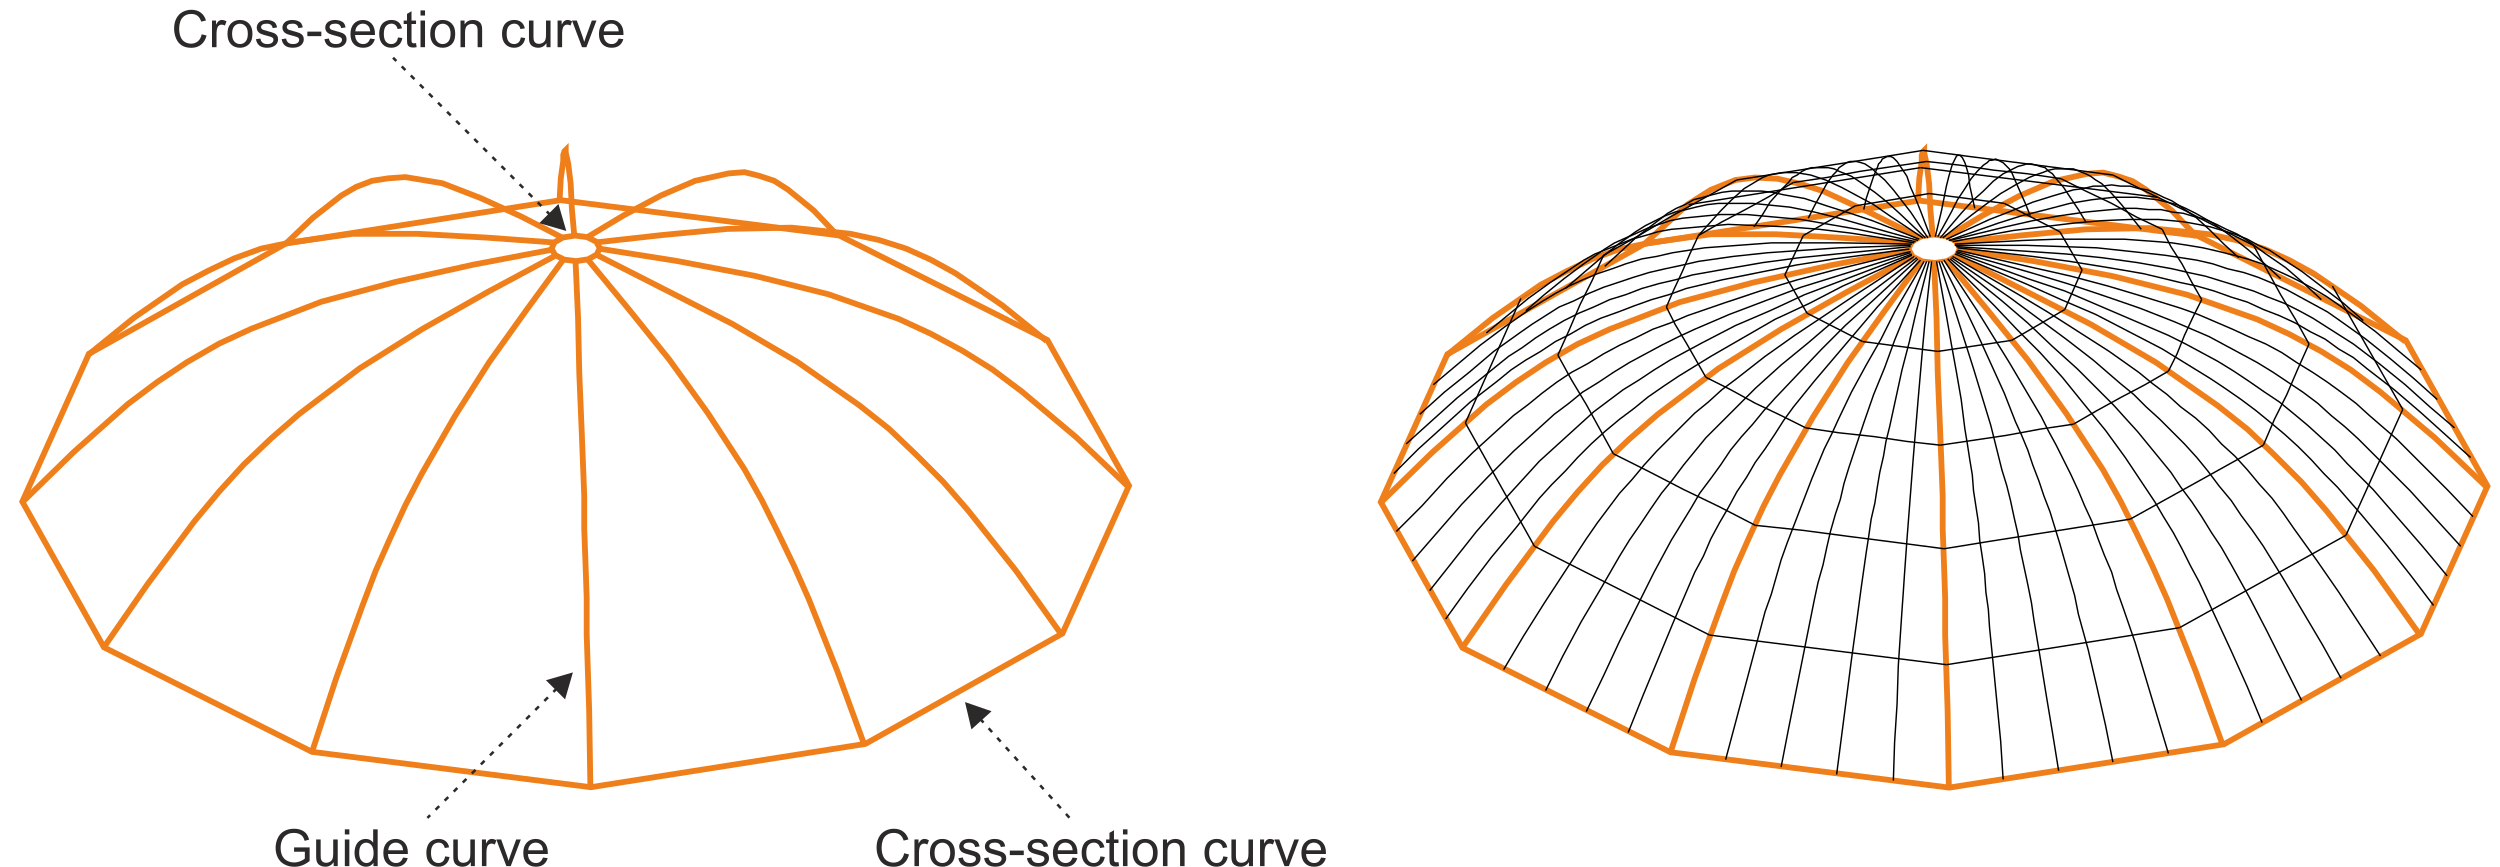 <?xml version="1.0" encoding="UTF-8"?>
<!DOCTYPE svg PUBLIC "-//W3C//DTD SVG 1.1//EN" "http://www.w3.org/Graphics/SVG/1.1/DTD/svg11.dtd">
<!-- Creator: CorelDRAW 2019 (64-Bit) -->
<svg xmlns="http://www.w3.org/2000/svg" xml:space="preserve" width="6.68in" height="2.316in" version="1.1" style="shape-rendering:geometricPrecision; text-rendering:geometricPrecision; image-rendering:optimizeQuality; fill-rule:evenodd; clip-rule:evenodd"
viewBox="-30 -30 7612.24 2658.95"
 xmlns:xlink="http://www.w3.org/1999/xlink">
 <defs>
  <style type="text/css">
   <![CDATA[
    .str2 {stroke:black;stroke-width:0.34;stroke-miterlimit:10}
    .str0 {stroke:#EF7F1A;stroke-width:17.88;stroke-miterlimit:10}
    .str1 {stroke:#EF7F1A;stroke-width:8.94;stroke-miterlimit:10}
    .str3 {stroke:black;stroke-width:4.47;stroke-miterlimit:10}
    .fil0 {fill:none;fill-rule:nonzero}
    .fil1 {fill:#2B2A29;fill-rule:nonzero}
    .fil2 {fill:#2B2A29;fill-rule:nonzero}
   ]]>
  </style>
 </defs>
 <g id="Layer_x0020_1">
  <polygon class="fil0 str0" points="6763.57,2253.23 7368.02,1914.71 7572.24,1461.19 7321.79,1014.23 6683.47,693.63 5828.62,585.27 4986.01,718.12 4381.63,1056.72 4177.35,1510.16 4427.81,1957.12 5066.11,2277.72 5921.03,2386.16 "/>
  <polygon class="fil0 str1" points="5836.09,699.69 5809.75,714.44 5800.86,734.2 5811.77,753.67 5839.57,767.64 5876.83,772.36 5913.53,766.58 5939.86,751.83 5948.76,732.07 5937.85,712.59 5910.04,698.63 5872.79,693.9 "/>
  <polyline class="fil0 str0" points="5912.42,768.04 6037.28,919.39 6162.14,1074.51 6279.43,1237.21 6392.94,1411.25 6445.91,1505.84 6495.1,1604.21 6544.29,1706.37 6589.69,1808.53 6676.71,2027.98 6759.95,2254.99 "/>
  <polyline class="fil0 str0" points="5938.91,752.91 6147.01,858.85 6355.1,964.79 6555.64,1082.08 6744.82,1214.51 6835.62,1286.4 6918.86,1365.85 7002.1,1449.09 7077.77,1536.11 7225.33,1721.51 7365.32,1918.26 "/>
  <polyline class="fil0 str0" points="5946.48,733.99 6184.84,771.83 6423.21,817.23 6650.22,873.98 6865.89,949.65 6964.26,995.06 7062.64,1048.03 7153.44,1104.78 7244.25,1172.89 7410.73,1312.88 7569.64,1464.23 "/>
  <polyline class="fil0 str0" points="5935.13,715.07 6139.44,692.37 6339.97,673.45 6536.72,669.67 6718.33,688.59 6805.35,707.51 6888.59,733.99 6964.26,768.04 7039.94,809.66 7183.71,908.03 7319.92,1017.76 "/>
  <polyline class="fil0 str0" points="5908.64,699.94 6022.15,631.83 6135.66,571.3 6241.6,525.89 6343.75,503.19 6392.94,499.41 6438.34,510.76 6483.75,525.89 6525.37,552.38 6604.82,616.7 6680.5,696.16 "/>
  <polyline class="fil0 str0" points="5870.81,696.16 5863.24,612.91 5859.46,533.46 5851.89,472.92 5844.32,438.87 5844.32,431.3 5840.54,435.09 5836.75,446.44 5836.75,465.35 5829.19,518.32 5825.4,586.43 "/>
  <polyline class="fil0 str2" points="5832.97,699.94 5708.11,635.62 5583.25,578.86 5465.96,533.46 5352.46,514.54 5299.48,518.32 5250.3,525.89 5201.11,544.81 5155.71,571.3 5068.69,639.4 4985.45,718.86 "/>
  <polyline class="fil0 str0" points="5806.49,715.07 5598.39,699.94 5390.29,688.59 5189.76,688.59 5000.58,715.07 4909.78,733.99 4826.54,764.26 4747.08,802.09 4667.62,843.72 4520.06,945.87 4380.07,1059.38 "/>
  <polyline class="fil0 str0" points="5798.92,737.77 5560.55,783.18 5322.18,836.15 5095.17,896.68 4879.5,979.92 4781.13,1025.33 4682.76,1082.08 4591.95,1142.62 4501.15,1210.72 4334.67,1358.28 4175.76,1513.41 "/>
  <polyline class="fil0 str0" points="5810.27,756.69 5605.95,866.42 5405.42,979.92 5212.46,1101 5027.06,1240.99 4940.04,1316.66 4856.8,1396.11 4781.13,1479.35 4705.46,1570.16 4561.68,1763.12 4425.47,1959.87 "/>
  <polyline class="fil0 str0" points="5836.75,768.04 5723.25,923.17 5609.74,1082.08 5503.8,1248.56 5401.64,1426.39 5352.46,1520.98 5307.05,1619.35 5261.65,1721.51 5220.03,1831.23 5140.57,2050.68 5064.9,2281.48 "/>
  <polyline class="fil0 str0" points="5874.59,775.61 5882.16,945.87 5885.94,1116.13 5893.51,1297.75 5901.07,1490.7 5901.07,1592.86 5904.86,1695.02 5908.64,1804.75 5908.64,1918.26 5916.21,2149.05 5919.99,2387.42 "/>
  <polyline class="fil0 str0" points="4985.45,718.86 5117.87,597.78 5189.76,552.38 5265.43,522.11 5325.97,514.54 5394.07,518.32 5462.18,533.46 5534.07,556.16 5681.63,624.27 5832.97,699.94 "/>
  <line class="fil0 str3" x1="7138.31" y1="1611.78" x2="7312.35" y2= "1225.86" />
  <polyline class="fil0 str3" points="6884.81,1335.58 6918.86,1256.12 6956.69,1180.45 6990.75,1101 7024.8,1025.33 "/>
  <polyline class="fil0 str3" points="6593.47,1108.56 6619.96,1055.59 6642.66,998.84 6669.14,942.09 6695.63,889.12 "/>
  <line class="fil0 str3" x1="6275.65" y1="919.39" x2="6328.62" y2= "798.31" />
  <polyline class="fil0 str3" points="7406.94,1827.45 7335.06,1732.86 7263.17,1642.05 7187.5,1551.25 7111.82,1464.23 7070.2,1422.6 7032.37,1380.98 6990.75,1339.36 6949.13,1301.53 6903.73,1263.69 6862.11,1229.64 6816.7,1195.59 6767.52,1161.54 6722.11,1131.27 6672.93,1101 6623.74,1070.73 6574.55,1040.46 6472.4,987.49 6370.24,934.52 6264.3,889.12 6154.58,839.93 5938.91,749.12 "/>
  <polyline class="fil0 str3" points="7448.56,1736.64 7372.89,1645.83 7297.22,1558.81 7221.55,1471.79 7142.09,1392.33 7104.25,1350.71 7062.64,1312.88 7021.02,1275.04 6975.62,1237.21 6933.99,1203.15 6888.59,1172.89 6839.41,1138.84 6794,1108.56 6744.82,1078.3 6695.63,1051.81 6646.44,1025.33 6593.47,998.84 6487.53,953.44 6381.59,908.03 6275.65,862.63 6162.14,824.79 5942.7,745.34 "/>
  <polyline class="fil0 str3" points="7490.18,1645.83 7410.73,1558.81 7335.06,1475.57 7255.6,1396.11 7176.14,1316.66 7134.53,1278.83 7092.9,1244.77 7051.29,1206.94 7005.88,1172.89 6960.48,1142.62 6915.08,1112.35 6865.89,1082.08 6816.7,1055.59 6767.52,1029.11 6718.33,1002.63 6665.36,979.92 6612.39,957.22 6506.45,915.6 6396.73,877.77 6283.22,839.93 6169.71,805.88 5942.7,741.56 "/>
  <polyline class="fil0 str3" points="7528.02,1555.03 7452.35,1475.57 7372.89,1396.11 7293.44,1316.66 7210.2,1244.77 7168.58,1206.94 7123.18,1172.89 7081.55,1142.62 7036.15,1112.35 6986.97,1082.08 6941.56,1051.81 6892.38,1025.33 6839.41,1002.63 6790.22,979.92 6737.25,957.22 6684.28,934.52 6631.31,915.6 6521.58,881.55 6408.08,847.5 6294.57,817.23 6177.28,790.74 5946.48,737.77 "/>
  <line class="fil0 str3" x1="7312.35" y1="1225.86" x2="7096.69" y2= "847.5" />
  <polyline class="fil0 str3" points="7024.8,1025.33 6983.18,949.65 6937.78,873.98 6896.16,798.31 6854.54,722.64 "/>
  <polyline class="fil0 str3" points="6695.63,889.12 6665.36,836.15 6635.09,779.39 6601.04,726.42 6574.55,673.45 "/>
  <line class="fil0 str3" x1="6328.62" y1="798.31" x2="6260.52" y2= "681.02" />
  <polyline class="fil0 str3" points="7520.45,1373.42 7441,1301.53 7365.32,1233.42 7285.87,1165.32 7202.63,1101 7161.01,1066.95 7115.61,1040.46 7073.99,1010.19 7028.58,987.49 6983.18,961 6933.99,938.3 6884.81,919.39 6835.62,896.68 6786.43,881.55 6733.46,862.63 6680.5,847.5 6627.52,836.15 6517.8,809.66 6408.08,790.74 6290.78,771.83 6177.28,756.69 5946.48,730.21 "/>
  <polyline class="fil0 str3" points="7471.26,1282.61 7395.59,1218.29 7319.92,1150.19 7240.46,1085.86 7161.01,1025.33 7119.39,998.84 7077.77,972.35 7036.15,945.87 6994.53,923.17 6949.13,900.47 6899.94,881.55 6854.54,862.63 6805.35,847.5 6756.17,832.36 6706.98,817.23 6654.01,805.88 6604.82,794.53 6498.88,775.61 6389.16,760.47 6279.43,749.12 6169.71,741.56 5942.7,726.42 "/>
  <polyline class="fil0 str3" points="7418.3,1195.59 7346.41,1131.27 7274.52,1070.73 7198.85,1010.19 7119.39,953.44 7081.55,926.95 7039.94,904.25 6998.32,881.55 6956.69,858.85 6915.08,839.93 6869.67,821.01 6824.27,805.88 6775.08,794.53 6729.68,779.39 6680.5,768.04 6631.31,760.47 6582.12,752.91 6479.96,741.56 6374.02,730.21 6268.08,726.42 6158.36,722.64 5938.91,722.64 "/>
  <polyline class="fil0 str3" points="7369.11,1104.78 7301,1048.03 7229.11,987.49 7157.23,934.52 7081.55,881.55 7043.72,858.85 7002.1,836.15 6964.26,817.23 6922.64,798.31 6881.02,779.39 6835.62,764.26 6794,752.91 6748.6,741.56 6699.41,730.21 6654.01,722.64 6604.82,715.07 6559.42,711.29 6457.26,703.72 6252.95,703.72 6150.79,707.51 5938.91,718.86 "/>
  <line class="fil0 str2" x1="7096.69" y1="847.5" x2="6559.42" y2= "575.08" />
  <polyline class="fil0 str3" points="6854.54,722.64 6748.6,669.67 6638.87,612.91 6529.15,559.95 6423.21,506.97 "/>
  <polyline class="fil0 str3" points="6574.55,673.45 6495.1,635.62 6419.43,594 6339.97,556.16 6264.3,518.32 "/>
  <line class="fil0 str3" x1="6260.52" y1="681.02" x2="6090.26" y2= "594" />
  <polyline class="fil0 str3" points="7191.28,953.44 7130.74,900.47 7066.42,851.28 7002.1,802.09 6937.78,760.47 6903.73,737.77 6869.67,722.64 6835.62,703.72 6797.78,688.59 6759.95,677.23 6722.11,665.88 6684.28,658.32 6642.66,650.75 6604.82,646.97 6563.2,643.18 6476.18,643.18 6389.16,646.97 6302.14,654.53 6207.54,665.88 6116.74,677.23 5931.34,711.29 "/>
  <polyline class="fil0 str3" points="7062.64,889.12 7009.67,839.93 6952.91,790.74 6892.38,749.12 6835.62,707.51 6805.35,688.59 6771.3,673.45 6741.03,658.32 6706.98,643.18 6676.71,635.62 6638.87,624.27 6604.82,620.48 6570.77,612.91 6532.94,612.91 6495.1,609.13 6457.26,609.13 6419.43,612.91 6339.97,620.48 6260.52,631.83 6177.28,646.97 6094.04,665.88 5923.77,707.51 "/>
  <polyline class="fil0 str3" points="6937.78,824.79 6888.59,779.39 6835.62,733.99 6782.65,692.37 6729.68,654.53 6703.2,639.4 6676.71,624.27 6646.44,609.13 6619.96,597.78 6589.69,590.21 6559.42,582.65 6525.37,578.86 6495.1,575.08 6426.99,575.08 6392.94,578.86 6358.89,582.65 6290.78,594 6218.89,612.91 6143.22,631.83 6071.33,654.53 5919.99,707.51 "/>
  <polyline class="fil0 str3" points="6809.13,760.47 6763.73,718.86 6722.11,677.23 6676.71,635.62 6627.52,601.56 6604.82,586.43 6578.34,575.08 6555.64,563.73 6529.15,552.38 6502.66,548.6 6476.18,541.03 6445.91,541.03 6419.43,537.24 6389.16,541.03 6362.67,541.03 6332.4,548.6 6302.14,552.38 6237.82,571.3 6177.28,590.21 6112.96,616.7 6044.85,643.18 5912.42,703.72 "/>
  <line class="fil0 str3" x1="6559.42" y1="575.08" x2="5832.97" y2= "484.27" />
  <polyline class="fil0 str3" points="6423.21,506.97 6279.43,488.06 6131.87,469.14 5984.31,450.22 5840.54,431.3 "/>
  <polyline class="fil0 str3" points="6264.3,518.32 6162.14,503.19 6056.2,491.84 5954.05,476.71 5851.89,465.35 "/>
  <line class="fil0 str3" x1="6090.26" y1="594" x2="5859.46" y2= "563.73" />
  <polyline class="fil0 str3" points="6510.23,673.45 6479.96,635.62 6449.7,597.78 6419.43,563.73 6389.16,533.46 6370.24,522.11 6355.1,510.76 6339.97,503.19 6321.05,495.62 6302.14,488.06 6245.38,488.06 6226.46,491.84 6207.54,499.41 6184.84,506.97 6165.93,514.54 6124.31,537.24 6078.9,563.73 6037.28,594 5991.88,628.05 5901.07,699.94 "/>
  <polyline class="fil0 str3" points="6339.97,650.75 6317.27,612.91 6294.57,578.86 6271.87,544.81 6249.17,518.32 6237.82,503.19 6226.46,495.62 6215.11,484.27 6199.98,480.49 6188.63,476.71 6173.49,472.92 6158.36,472.92 6147.01,476.71 6131.87,480.49 6116.74,488.06 6101.61,495.62 6086.47,503.19 6056.2,525.89 6025.93,556.16 5991.88,586.43 5957.83,624.27 5893.51,699.94 "/>
  <polyline class="fil0 str3" points="6169.71,631.83 6154.58,594 6139.44,559.95 6124.31,525.89 6112.96,499.41 6105.39,488.06 6094.04,476.71 6086.47,469.14 6078.9,465.35 6071.33,461.57 6063.77,457.79 6052.42,461.57 6044.85,461.57 6037.28,469.14 6025.93,476.71 6018.37,484.27 6007.02,495.62 5988.1,518.32 5969.18,548.6 5946.48,582.65 5927.56,620.48 5885.94,696.16 "/>
  <polyline class="fil0 str3" points="5999.45,609.13 5991.88,575.08 5984.31,541.03 5980.53,506.97 5972.96,480.49 5969.18,469.14 5965.4,461.57 5961.61,454 5957.83,450.22 5954.05,446.44 5946.48,446.44 5942.7,450.22 5938.91,457.79 5935.13,465.35 5931.34,472.92 5927.56,484.27 5919.99,510.76 5912.42,541.03 5904.86,578.86 5897.29,616.7 5878.37,696.16 "/>
  <line class="fil0 str3" x1="5832.97" y1="484.27" x2="5121.66" y2= "597.78" />
  <polyline class="fil0 str3" points="5840.54,431.3 5700.54,454 5556.77,476.71 5412.99,499.41 5269.22,522.11 "/>
  <polyline class="fil0 str3" points="5851.89,465.35 5749.73,480.49 5647.58,495.62 5545.42,514.54 5443.26,529.67 "/>
  <line class="fil0 str3" x1="5859.46" y1="563.73" x2="5632.44" y2= "601.56" />
  <polyline class="fil0 str3" points="5658.93,612.91 5666.49,578.86 5677.84,544.81 5689.19,510.76 5700.54,484.27 5704.33,472.92 5711.9,465.35 5715.68,457.79 5723.25,454 5730.81,450.22 5742.16,450.22 5749.73,454 5753.51,457.79 5761.08,465.35 5768.65,476.71 5776.21,488.06 5791.35,510.76 5802.7,544.81 5817.84,578.86 5832.97,616.7 5863.24,696.16 "/>
  <polyline class="fil0 str3" points="5488.66,639.4 5507.58,601.56 5526.5,567.51 5545.42,533.46 5564.34,506.97 5575.69,495.62 5583.25,484.27 5594.6,476.71 5605.95,469.14 5617.3,465.35 5636.22,465.35 5651.36,469.14 5662.71,472.92 5674.06,480.49 5685.41,488.06 5696.76,499.41 5723.25,522.11 5749.73,552.38 5776.21,586.43 5802.7,620.48 5855.67,699.94 "/>
  <polyline class="fil0 str3" points="5322.18,665.88 5348.67,628.05 5371.37,590.21 5401.64,556.16 5428.13,529.67 5439.48,514.54 5454.61,506.97 5469.74,495.62 5484.88,488.06 5500.02,484.27 5549.2,484.27 5568.12,488.06 5583.25,495.62 5602.17,503.19 5621.09,510.76 5655.14,533.46 5692.98,559.95 5730.81,590.21 5772.43,628.05 5848.1,699.94 "/>
  <polyline class="fil0 str3" points="5151.92,692.37 5185.97,654.53 5220.03,616.7 5254.08,582.65 5291.92,548.6 5310.83,537.24 5329.75,525.89 5348.67,514.54 5367.59,506.97 5386.51,503.19 5409.21,499.41 5450.83,499.41 5473.53,503.19 5496.23,506.97 5518.93,514.54 5541.63,522.11 5590.82,544.81 5640.01,571.3 5689.19,597.78 5738.38,631.83 5840.54,699.94 "/>
  <line class="fil0 str2" x1="5121.66" y1="597.78" x2="4607.09" y2= "885.33" />
  <polyline class="fil0 str3" points="5269.22,522.11 5167.06,578.86 5064.9,635.62 4962.74,696.16 4860.59,752.91 "/>
  <polyline class="fil0 str3" points="5443.26,529.67 5371.37,571.3 5295.7,612.91 5223.81,650.75 5151.92,692.37 "/>
  <line class="fil0 str3" x1="5632.44" y1="601.56" x2="5473.53" y2= "692.37" />
  <polyline class="fil0 str3" points="4864.37,786.96 4909.78,745.34 4958.96,699.94 5008.15,662.1 5057.34,624.27 5083.82,609.13 5110.3,597.78 5136.79,582.65 5167.06,575.08 5193.54,567.51 5223.81,559.95 5254.08,556.16 5344.89,556.16 5378.94,559.95 5412.99,567.51 5477.31,578.86 5545.42,601.56 5617.3,624.27 5685.41,646.97 5829.19,703.72 "/>
  <polyline class="fil0 str3" points="4743.29,855.07 4796.27,809.66 4849.24,764.26 4905.99,718.86 4958.96,681.02 4989.23,662.1 5019.5,646.97 5049.77,631.83 5080.04,620.48 5114.09,612.91 5144.36,605.35 5178.41,597.78 5212.46,594 5318.4,594 5356.24,597.78 5431.91,605.35 5507.58,620.48 5583.25,639.4 5662.71,662.1 5825.4,707.51 "/>
  <polyline class="fil0 str3" points="4622.22,923.17 4678.98,873.98 4739.51,824.79 4800.05,779.39 4864.37,733.99 4894.64,715.07 4928.69,699.94 4962.74,684.8 4996.8,669.67 5030.85,658.32 5064.9,646.97 5102.74,639.4 5140.57,635.62 5178.41,631.83 5220.03,628.05 5299.48,628.05 5382.72,635.62 5465.96,643.18 5552.98,658.32 5640.01,673.45 5817.84,711.29 "/>
  <polyline class="fil0 str3" points="4501.15,991.28 4565.47,938.3 4629.79,885.33 4697.89,836.15 4766,790.74 4800.05,768.04 4834.1,749.12 4871.94,733.99 4909.78,718.86 4947.61,703.72 4989.23,692.37 5027.06,681.02 5068.69,673.45 5114.09,669.67 5155.71,665.88 5201.11,662.1 5242.73,658.32 5333.53,662.1 5428.13,665.88 5522.72,673.45 5617.3,684.8 5814.05,715.07 "/>
  <line class="fil0 str3" x1="4607.09" y1="885.33" x2="4436.82" y2= "1267.47" />
  <polyline class="fil0 str3" points="4860.59,752.91 4826.54,828.58 4788.7,904.25 4754.65,983.71 4720.59,1059.38 "/>
  <polyline class="fil0 str3" points="5151.92,692.37 5125.44,749.12 5102.74,802.09 5076.25,858.85 5053.55,911.82 "/>
  <line class="fil0 str3" x1="5473.53" y1="692.37" x2="5416.78" y2= "813.44" />
  <polyline class="fil0 str3" points="4338.45,1150.19 4410.34,1089.65 4482.23,1029.11 4557.9,972.35 4633.57,919.39 4675.19,892.9 4713.03,870.2 4754.65,847.5 4796.27,828.58 4841.67,809.66 4887.07,794.53 4928.69,779.39 4977.88,764.26 5023.28,756.69 5072.47,745.34 5121.66,737.77 5170.84,730.21 5273,722.64 5375.16,715.07 5590.82,715.07 5806.49,718.86 "/>
  <polyline class="fil0 str3" points="4296.83,1240.99 4372.5,1172.89 4448.17,1112.35 4523.85,1048.03 4603.3,991.28 4641.14,964.79 4682.76,938.3 4724.38,911.82 4769.78,892.9 4815.18,870.2 4860.59,851.28 4905.99,836.15 4951.39,821.01 5000.58,805.88 5049.77,794.53 5102.74,783.18 5151.92,771.83 5257.86,756.69 5363.81,745.34 5473.53,737.77 5583.25,730.21 5802.7,722.64 "/>
  <polyline class="fil0 str3" points="4255.21,1331.8 4334.67,1259.91 4410.34,1191.8 4489.8,1127.48 4569.25,1063.16 4610.87,1036.68 4652.49,1006.41 4694.11,979.92 4739.51,953.44 4784.92,930.74 4830.32,911.82 4879.5,889.12 4928.69,873.98 4977.88,855.07 5030.85,839.93 5080.04,828.58 5133.01,813.44 5238.95,794.53 5348.67,775.61 5462.18,760.47 5575.69,749.12 5802.7,726.42 "/>
  <polyline class="fil0 str3" points="4217.38,1422.6 4293.05,1346.93 4372.5,1275.04 4451.96,1203.15 4535.2,1138.84 4576.82,1104.78 4622.22,1074.51 4667.62,1048.03 4713.03,1017.76 4758.43,995.06 4803.83,968.57 4853.02,945.87 4905.99,926.95 4955.18,908.03 5008.15,889.12 5061.12,873.98 5114.09,855.07 5223.81,828.58 5337.32,805.88 5450.83,783.18 5568.12,764.26 5798.92,733.99 "/>
  <line class="fil0 str3" x1="4436.82" y1="1267.47" x2="4648.71" y2= "1645.83" />
  <polyline class="fil0 str3" points="4720.59,1059.38 4762.22,1135.05 4807.62,1210.72 4849.24,1286.4 4890.85,1362.07 "/>
  <polyline class="fil0 str3" points="5053.55,911.82 5080.04,964.79 5114.09,1021.54 5144.36,1074.51 5174.62,1127.48 "/>
  <line class="fil0 str3" x1="5416.78" y1="813.44" x2="5484.88" y2= "930.74" />
  <polyline class="fil0 str3" points="4224.94,1600.43 4304.4,1520.98 4380.07,1437.74 4459.53,1358.28 4542.77,1282.61 4584.38,1244.77 4629.79,1210.72 4671.41,1176.67 4716.81,1142.62 4762.22,1112.35 4811.4,1085.86 4860.59,1055.59 4909.78,1029.11 4958.96,1006.41 5011.93,979.92 5064.9,961 5117.87,938.3 5227.6,900.47 5341.1,862.63 5454.61,828.58 5568.12,798.31 5802.7,741.56 "/>
  <polyline class="fil0 str3" points="4274.13,1691.24 4349.8,1604.21 4425.47,1517.19 4504.93,1433.95 4584.38,1354.5 4626.01,1316.66 4667.62,1278.83 4709.24,1240.99 4754.65,1206.94 4796.27,1172.89 4845.45,1142.62 4890.85,1112.35 4940.04,1082.08 4989.23,1055.59 5038.41,1029.11 5091.39,1002.63 5140.57,979.92 5246.51,934.52 5356.24,892.9 5465.96,851.28 5575.69,817.23 5802.7,745.34 "/>
  <polyline class="fil0 str3" points="4327.1,1782.04 4398.99,1691.24 4470.88,1600.43 4546.55,1513.41 4626.01,1426.39 4663.84,1384.77 4705.46,1346.93 4747.08,1309.1 4788.7,1271.26 4830.32,1233.42 4875.72,1199.37 4921.13,1165.32 4970.31,1135.05 5015.71,1104.78 5064.9,1074.51 5114.09,1048.03 5163.27,1021.54 5265.43,968.57 5371.37,923.17 5477.31,873.98 5587.04,832.36 5806.49,749.12 "/>
  <polyline class="fil0 str3" points="4376.29,1869.07 4444.39,1774.47 4516.28,1679.88 4591.95,1589.08 4663.84,1498.27 4701.68,1456.66 4743.29,1415.03 4781.13,1373.42 4822.75,1331.8 4864.37,1293.96 4909.78,1256.12 4955.18,1222.07 4996.8,1188.02 5045.98,1153.97 5091.39,1123.7 5140.57,1093.43 5189.76,1063.16 5288.13,1006.41 5386.51,949.65 5492.45,900.47 5594.6,847.5 5806.49,752.91 "/>
  <line class="fil0 str3" x1="4648.71" y1="1645.83" x2="5185.97" y2= "1918.26" />
  <polyline class="fil0 str3" points="4890.85,1362.07 4996.8,1415.03 5106.52,1471.79 5216.25,1524.76 5325.97,1581.52 "/>
  <polyline class="fil0 str3" points="5174.62,1127.48 5250.3,1165.32 5325.97,1206.94 5405.42,1244.77 5481.09,1282.61 "/>
  <line class="fil0 str3" x1="5484.88" y1="930.74" x2="5655.14" y2= "1017.76" />
  <polyline class="fil0 str3" points="4554.12,2024.2 4614.66,1922.04 4678.98,1819.88 4743.29,1721.51 4807.62,1623.13 4841.67,1573.95 4875.72,1528.54 4909.78,1483.14 4947.61,1441.52 4985.45,1396.11 5023.28,1354.5 5061.12,1316.66 5102.74,1275.04 5140.57,1237.21 5182.19,1203.15 5223.81,1165.32 5269.22,1131.27 5356.24,1063.16 5447.04,998.84 5537.85,938.3 5628.65,877.77 5814.05,756.69 "/>
  <polyline class="fil0 str3" points="4682.76,2088.52 4735.73,1982.57 4792.48,1876.63 4853.02,1774.47 4909.78,1676.1 4940.04,1626.92 4974.1,1577.73 5004.36,1532.33 5038.41,1483.14 5072.47,1441.52 5106.52,1396.11 5140.57,1354.5 5174.62,1312.88 5212.46,1275.04 5250.3,1237.21 5288.13,1199.37 5325.97,1161.54 5405.42,1089.65 5488.66,1021.54 5568.12,953.44 5651.36,889.12 5821.62,760.47 "/>
  <polyline class="fil0 str3" points="4807.62,2152.83 4860.59,2043.11 4909.78,1937.17 4962.74,1831.23 5015.71,1725.29 5042.2,1676.1 5068.69,1626.92 5098.95,1577.73 5129.22,1528.54 5155.71,1483.14 5189.76,1437.74 5220.03,1396.11 5250.3,1350.71 5284.35,1309.1 5318.4,1271.26 5352.46,1229.64 5386.51,1191.8 5458.39,1116.13 5530.28,1040.46 5602.17,968.57 5677.84,900.47 5825.4,764.26 "/>
  <polyline class="fil0 str3" points="4936.26,2217.15 4981.66,2103.65 5027.06,1993.93 5072.47,1884.2 5117.87,1778.26 5140.57,1725.29 5167.06,1676.1 5189.76,1623.13 5216.25,1573.95 5242.73,1528.54 5269.22,1479.35 5299.48,1433.95 5325.97,1388.55 5356.24,1346.93 5386.51,1301.53 5412.99,1259.91 5443.26,1218.29 5507.58,1138.84 5571.9,1063.16 5636.22,987.49 5700.54,911.82 5832.97,768.04 "/>
  <line class="fil0 str3" x1="5185.97" y1="1918.26" x2="5912.42" y2= "2009.06" />
  <polyline class="fil0 str3" points="5325.97,1581.52 5469.74,1596.65 5613.52,1615.57 5761.08,1634.49 5904.86,1653.4 "/>
  <polyline class="fil0 str3" points="5481.09,1282.61 5583.25,1297.75 5689.19,1309.1 5791.35,1324.23 5893.51,1335.58 "/>
  <line class="fil0 str3" x1="5655.14" y1="1017.76" x2="5885.94" y2= "1048.03" />
  <polyline class="fil0 str3" points="5235.16,2300.39 5265.43,2186.89 5295.7,2073.38 5325.97,1959.87 5356.24,1846.36 5375.16,1793.39 5390.29,1740.43 5405.42,1687.45 5424.34,1634.49 5443.26,1585.3 5462.18,1536.11 5481.09,1486.92 5500.02,1437.74 5518.93,1392.33 5537.85,1346.93 5560.55,1301.53 5579.47,1259.91 5621.09,1172.89 5666.49,1089.65 5711.9,1010.19 5753.51,926.95 5844.32,771.83 "/>
  <polyline class="fil0 str3" points="5405.42,2323.1 5428.13,2205.81 5450.83,2092.3 5473.53,1978.79 5496.23,1865.28 5507.58,1808.53 5518.93,1755.56 5534.07,1702.59 5545.42,1649.62 5556.77,1600.43 5571.9,1547.46 5587.04,1502.06 5598.39,1452.87 5613.52,1403.68 5628.65,1358.28 5643.79,1312.88 5658.93,1267.47 5689.19,1180.45 5723.25,1097.21 5753.51,1013.98 5787.57,930.74 5851.89,771.83 "/>
  <polyline class="fil0 str3" points="5575.69,2345.8 5590.82,2228.5 5605.95,2111.22 5621.09,1993.93 5636.22,1884.2 5643.79,1827.45 5651.36,1770.69 5658.93,1717.72 5666.49,1664.76 5674.06,1615.57 5681.63,1562.59 5692.98,1513.41 5700.54,1464.23 5708.11,1418.82 5719.46,1369.63 5727.03,1324.23 5738.38,1278.83 5757.3,1191.8 5776.21,1104.78 5798.92,1017.76 5817.84,934.52 5859.46,771.83 "/>
  <polyline class="fil0 str3" points="5749.73,2364.72 5753.51,2247.42 5761.08,2130.13 5764.86,2012.84 5772.43,1899.34 5776.21,1842.58 5780,1789.61 5783.78,1732.86 5787.57,1679.88 5791.35,1626.92 5795.14,1577.73 5798.92,1528.54 5802.7,1479.35 5806.49,1430.17 5810.27,1380.98 5814.05,1335.58 5817.84,1290.18 5825.4,1199.37 5832.97,1112.35 5840.54,1025.33 5848.1,942.09 5867.02,771.83 "/>
  <line class="fil0 str3" x1="5912.42" y1="2009.06" x2="6627.52" y2= "1895.55" />
  <polyline class="fil0 str3" points="5904.86,1653.4 6044.85,1630.7 6188.63,1608 6332.4,1585.3 6476.18,1562.59 "/>
  <polyline class="fil0 str3" points="5893.51,1335.58 5995.66,1320.45 6097.82,1305.31 6199.98,1286.4 6302.14,1271.26 "/>
  <line class="fil0 str3" x1="5885.94" y1="1048.03" x2="6112.96" y2= "1013.98" />
  <polyline class="fil0 str3" points="6086.47,2360.93 6078.9,2243.64 6067.55,2126.35 6056.2,2009.06 6044.85,1895.55 6041.07,1838.8 6033.5,1785.83 6029.72,1729.08 6022.15,1676.1 6014.58,1626.92 6010.8,1573.95 6003.23,1524.76 5995.66,1475.57 5991.88,1426.39 5984.31,1380.98 5976.75,1331.8 5969.18,1286.4 5957.83,1195.59 5942.7,1108.56 5927.56,1025.33 5912.42,938.3 5882.16,771.83 "/>
  <polyline class="fil0 str3" points="6256.73,2334.45 6237.82,2217.15 6218.89,2103.65 6199.98,1986.36 6181.06,1872.85 6173.49,1819.88 6162.14,1763.12 6150.79,1710.16 6139.44,1657.19 6131.87,1608 6120.52,1558.81 6109.17,1505.84 6097.82,1460.44 6082.69,1411.25 6071.33,1365.85 6059.98,1320.45 6048.63,1275.04 6022.15,1188.02 5995.66,1101 5969.18,1017.76 5942.7,934.52 5889.72,771.83 "/>
  <polyline class="fil0 str3" points="6423.21,2307.96 6400.51,2194.46 6374.02,2077.16 6347.54,1963.65 6317.27,1853.93 6305.92,1797.18 6290.78,1744.21 6275.65,1691.24 6260.52,1638.27 6245.38,1589.08 6230.25,1539.9 6211.33,1490.7 6196.19,1445.31 6177.28,1396.11 6162.14,1350.71 6143.22,1305.31 6124.31,1263.69 6090.26,1176.67 6052.42,1093.43 6014.58,1010.19 5976.75,930.74 5897.29,771.83 "/>
  <polyline class="fil0 str3" points="6593.47,2281.48 6559.42,2167.97 6525.37,2054.46 6491.31,1940.95 6453.48,1831.23 6434.56,1778.26 6419.43,1725.29 6396.73,1672.32 6377.81,1623.13 6358.89,1570.16 6336.19,1520.98 6317.27,1475.57 6294.57,1426.39 6271.87,1380.98 6249.17,1335.58 6226.46,1293.96 6203.76,1248.56 6154.58,1165.32 6105.39,1082.08 6056.2,1002.63 6007.02,923.17 5904.86,768.04 "/>
  <line class="fil0 str3" x1="6627.52" y1="1895.55" x2="7138.31" y2= "1611.78" />
  <polyline class="fil0 str3" points="6476.18,1562.59 6578.34,1505.84 6680.5,1449.09 6782.65,1392.33 6884.81,1335.58 "/>
  <polyline class="fil0 str3" points="6302.14,1271.26 6374.02,1229.64 6449.7,1188.02 6521.58,1150.19 6593.47,1108.56 "/>
  <line class="fil0 str3" x1="6112.96" y1="1013.98" x2="6275.65" y2= "919.39" />
  <polyline class="fil0 str3" points="6881.02,2186.89 6835.62,2077.16 6786.43,1967.44 6737.25,1861.5 6688.06,1755.56 6661.57,1706.37 6635.09,1653.4 6608.61,1604.21 6578.34,1555.03 6551.85,1509.62 6521.58,1464.23 6491.31,1418.82 6461.05,1373.42 6430.78,1331.8 6400.51,1290.18 6366.45,1248.56 6332.4,1206.94 6268.08,1127.48 6199.98,1051.81 6128.09,979.92 6059.98,908.03 5916.21,764.26 "/>
  <polyline class="fil0 str3" points="7002.1,2118.79 6949.13,2012.84 6896.16,1906.9 6843.19,1804.75 6786.43,1702.59 6756.17,1649.62 6725.9,1604.21 6695.63,1555.03 6665.36,1509.62 6631.31,1464.23 6601.04,1418.82 6566.99,1377.2 6532.94,1335.58 6498.88,1293.96 6461.05,1252.34 6426.99,1214.51 6389.16,1176.67 6313.49,1101 6237.82,1032.89 6162.14,961 6082.69,892.9 5923.77,764.26 "/>
  <polyline class="fil0 str3" points="7123.18,2050.68 7066.42,1948.52 7005.88,1846.36 6945.34,1744.21 6884.81,1645.83 6850.76,1596.65 6816.7,1551.25 6786.43,1505.84 6748.6,1460.44 6714.55,1415.03 6680.5,1373.42 6642.66,1331.8 6604.82,1293.96 6566.99,1256.12 6525.37,1218.29 6487.53,1180.45 6445.91,1146.4 6362.67,1074.51 6279.43,1010.19 6192.41,945.87 6105.39,881.55 5927.56,760.47 "/>
  <polyline class="fil0 str3" points="7244.25,1982.57 7179.93,1884.2 7115.61,1785.83 7047.5,1687.45 6979.4,1592.86 6945.34,1543.68 6911.29,1498.27 6873.46,1456.66 6835.62,1411.25 6797.78,1369.63 6756.17,1331.8 6718.33,1290.18 6676.71,1252.34 6631.31,1218.29 6589.69,1180.45 6544.29,1146.4 6502.66,1112.35 6411.86,1048.03 6317.27,987.49 6222.68,926.95 6128.09,870.2 5931.34,756.69 "/>
  <polygon class="fil0 str0" points="2596.22,2251.97 3200.68,1913.45 3404.9,1459.93 3154.44,1012.97 2516.13,692.37 1661.28,584.01 818.66,716.86 214.29,1055.46 10,1508.9 260.46,1955.86 898.76,2276.46 1753.69,2384.9 "/>
  <polygon class="fil0 str0" points="1668.75,698.43 1642.41,713.18 1633.51,732.94 1644.42,752.41 1672.23,766.38 1709.48,771.1 1746.18,765.32 1772.52,750.57 1781.41,730.81 1770.5,711.33 1742.69,697.37 1705.44,692.64 "/>
  <polyline class="fil0 str0" points="1745.08,766.78 1869.94,918.13 1994.8,1073.25 2112.09,1235.95 2225.6,1409.99 2278.56,1504.58 2327.75,1602.95 2376.94,1705.11 2422.34,1807.27 2509.36,2026.72 2592.61,2253.73 "/>
  <polyline class="fil0 str0" points="1771.56,751.65 1979.66,857.59 2187.76,963.53 2388.29,1080.82 2577.47,1213.25 2668.28,1285.14 2751.52,1364.59 2834.75,1447.83 2910.43,1534.85 3057.99,1720.25 3197.98,1917 "/>
  <polyline class="fil0 str0" points="1779.13,732.73 2017.5,770.57 2255.86,815.97 2482.88,872.72 2698.54,948.39 2796.92,993.8 2895.29,1046.77 2986.1,1103.52 3076.9,1171.63 3243.38,1311.62 3402.29,1462.97 "/>
  <polyline class="fil0 str0" points="1767.78,713.81 1972.09,691.11 2172.63,672.19 2369.37,668.41 2550.98,687.32 2638.01,706.25 2721.24,732.73 2796.92,766.78 2872.59,808.4 3016.36,906.77 3152.57,1016.5 "/>
  <polyline class="fil0 str0" points="1741.3,698.68 1854.81,630.57 1968.31,570.04 2074.25,524.63 2176.41,501.93 2225.6,498.15 2271,509.5 2316.4,524.63 2358.02,551.12 2437.48,615.44 2513.15,694.9 "/>
  <polyline class="fil0 str0" points="1703.46,694.9 1695.89,611.65 1692.11,532.2 1684.54,471.66 1676.97,437.61 1676.97,430.04 1673.19,433.83 1669.41,445.18 1669.41,464.09 1661.84,517.06 1658.06,585.17 "/>
  <polyline class="fil0 str0" points="1665.62,698.68 1540.76,634.36 1415.91,577.6 1298.62,532.2 1185.11,513.28 1132.14,517.06 1082.95,524.63 1033.76,543.55 988.36,570.04 901.34,638.14 818.1,717.6 "/>
  <polyline class="fil0 str0" points="1639.14,713.81 1431.04,698.68 1222.94,687.32 1022.41,687.32 833.24,713.81 742.43,732.73 659.19,763 579.73,800.83 500.28,842.46 352.72,944.61 212.72,1058.12 "/>
  <polyline class="fil0 str0" points="1631.57,736.51 1393.2,781.92 1154.84,834.88 927.82,895.42 712.16,978.66 613.79,1024.07 515.41,1080.82 424.61,1141.36 333.8,1209.46 167.32,1357.02 8.41,1512.15 "/>
  <polyline class="fil0 str0" points="1642.92,755.43 1438.61,865.16 1238.08,978.66 1045.12,1099.74 859.72,1239.73 772.7,1315.4 689.46,1394.85 613.79,1478.09 538.12,1568.9 394.34,1761.86 258.13,1958.61 "/>
  <polyline class="fil0 str0" points="1669.41,766.78 1555.9,921.91 1442.39,1080.82 1336.45,1247.3 1234.29,1425.13 1185.11,1519.72 1139.71,1618.09 1094.3,1720.25 1052.68,1829.97 973.23,2049.42 897.56,2280.22 "/>
  <polyline class="fil0 str0" points="1707.25,774.35 1714.81,944.61 1718.6,1114.87 1726.16,1296.49 1733.73,1489.44 1733.73,1591.6 1737.51,1693.76 1741.3,1803.49 1741.3,1917 1748.86,2147.79 1752.65,2386.16 "/>
  <path class="fil1" d="M2715.22 2587.46l14.98 3.79c-3.13,12.27 -8.75,21.6 -16.87,28.04 -8.12,6.44 -18.05,9.67 -29.8,9.67 -12.14,0 -22.02,-2.47 -29.64,-7.44 -7.62,-4.94 -13.4,-12.11 -17.37,-21.49 -3.97,-9.41 -5.97,-19.47 -5.97,-30.24 0,-11.74 2.23,-21.99 6.73,-30.74 4.5,-8.75 10.88,-15.4 19.15,-19.94 8.28,-4.54 17.4,-6.8 27.33,-6.8 11.3,0 20.78,2.86 28.46,8.62 7.7,5.76 13.06,13.82 16.08,24.23l-14.66 3.47c-2.6,-8.2 -6.41,-14.19 -11.37,-17.92 -4.97,-3.75 -11.22,-5.62 -18.76,-5.62 -8.64,0 -15.9,2.08 -21.7,6.23 -5.81,4.15 -9.91,9.75 -12.24,16.74 -2.36,7.02 -3.55,14.24 -3.55,21.68 0,9.59 1.39,17.97 4.18,25.12 2.78,7.17 7.12,12.5 13,16.05 5.89,3.55 12.24,5.31 19.1,5.31 8.36,0 15.4,-2.42 21.18,-7.23 5.78,-4.84 9.7,-11.98 11.74,-21.49z"/>
  <path id="1" class="fil1" d="M2746.77 2627.06l0 -81.82 12.45 0 0 12.53c3.18,-5.8 6.12,-9.64 8.83,-11.48 2.7,-1.87 5.68,-2.78 8.91,-2.78 4.67,0 9.43,1.47 14.26,4.39l-4.94 12.79c-3.37,-1.89 -6.73,-2.84 -10.09,-2.84 -3.02,0 -5.72,0.92 -8.12,2.73 -2.39,1.81 -4.1,4.34 -5.12,7.57 -1.55,4.91 -2.31,10.3 -2.31,16.16l0 42.75 -13.88 0z"/>
  <path id="2" class="fil1" d="M2794.23 2586.15c0,-15.1 4.21,-26.3 12.64,-33.58 7.02,-6.04 15.61,-9.06 25.72,-9.06 11.22,0 20.42,3.68 27.56,11.03 7.12,7.33 10.69,17.5 10.69,30.45 0,10.51 -1.57,18.76 -4.73,24.78 -3.15,6.02 -7.75,10.69 -13.8,14.03 -6.02,3.34 -12.61,4.99 -19.73,4.99 -11.45,0 -20.7,-3.65 -27.77,-10.98 -7.07,-7.33 -10.59,-17.89 -10.59,-31.66zm14.19 0.03c0,10.46 2.29,18.29 6.86,23.47 4.6,5.2 10.35,7.8 17.31,7.8 6.89,0 12.62,-2.6 17.21,-7.83 4.57,-5.23 6.86,-13.19 6.86,-23.89 0,-10.09 -2.31,-17.73 -6.91,-22.91 -4.6,-5.2 -10.33,-7.8 -17.16,-7.8 -6.96,0 -12.71,2.57 -17.31,7.75 -4.57,5.18 -6.86,12.98 -6.86,23.41z"/>
  <path id="3" class="fil1" d="M2881.59 2602.62l13.71 -2.21c0.76,5.49 2.91,9.7 6.44,12.64 3.52,2.92 8.46,4.39 14.77,4.39 6.38,0 11.11,-1.29 14.22,-3.89 3.07,-2.57 4.62,-5.62 4.62,-9.12 0,-3.13 -1.39,-5.6 -4.15,-7.39 -1.94,-1.23 -6.67,-2.78 -14.19,-4.7 -10.14,-2.55 -17.16,-4.75 -21.1,-6.62 -3.91,-1.89 -6.88,-4.46 -8.91,-7.78 -2.02,-3.28 -3.05,-6.94 -3.05,-10.93 0,-3.65 0.84,-7.02 2.49,-10.12 1.68,-3.1 3.94,-5.68 6.81,-7.72 2.15,-1.58 5.1,-2.92 8.8,-4.02 3.73,-1.1 7.7,-1.65 11.95,-1.65 6.41,0 12.03,0.92 16.87,2.78 4.86,1.84 8.43,4.36 10.75,7.51 2.28,3.18 3.89,7.41 4.75,12.72l-13.56 1.89c-0.6,-4.26 -2.39,-7.6 -5.34,-9.99 -2.94,-2.39 -7.09,-3.57 -12.48,-3.57 -6.33,0 -10.88,1.05 -13.59,3.15 -2.71,2.1 -4.08,4.57 -4.08,7.38 0,1.79 0.55,3.42 1.68,4.86 1.13,1.47 2.89,2.71 5.3,3.68 1.39,0.53 5.44,1.71 12.22,3.55 9.78,2.6 16.61,4.75 20.5,6.41 3.89,1.65 6.94,4.1 9.14,7.25 2.23,3.18 3.33,7.12 3.33,11.85 0,4.6 -1.34,8.93 -4.04,13.01 -2.71,4.07 -6.6,7.23 -11.67,9.46 -5.09,2.23 -10.85,3.34 -17.26,3.34 -10.61,0 -18.73,-2.21 -24.3,-6.6 -5.57,-4.42 -9.12,-10.93 -10.67,-19.57z"/>
  <path id="4" class="fil1" d="M2960.42 2602.62l13.71 -2.21c0.76,5.49 2.91,9.7 6.44,12.64 3.52,2.92 8.46,4.39 14.77,4.39 6.38,0 11.11,-1.29 14.22,-3.89 3.07,-2.57 4.62,-5.62 4.62,-9.12 0,-3.13 -1.39,-5.6 -4.15,-7.39 -1.94,-1.23 -6.67,-2.78 -14.19,-4.7 -10.14,-2.55 -17.16,-4.75 -21.1,-6.62 -3.91,-1.89 -6.88,-4.46 -8.91,-7.78 -2.02,-3.28 -3.05,-6.94 -3.05,-10.93 0,-3.65 0.84,-7.02 2.49,-10.12 1.68,-3.1 3.94,-5.68 6.81,-7.72 2.15,-1.58 5.1,-2.92 8.8,-4.02 3.73,-1.1 7.7,-1.65 11.95,-1.65 6.41,0 12.03,0.92 16.87,2.78 4.86,1.84 8.43,4.36 10.75,7.51 2.28,3.18 3.89,7.41 4.75,12.72l-13.56 1.89c-0.6,-4.26 -2.39,-7.6 -5.34,-9.99 -2.94,-2.39 -7.09,-3.57 -12.48,-3.57 -6.33,0 -10.88,1.05 -13.59,3.15 -2.71,2.1 -4.08,4.57 -4.08,7.38 0,1.79 0.55,3.42 1.68,4.86 1.13,1.47 2.89,2.71 5.3,3.68 1.39,0.53 5.44,1.71 12.22,3.55 9.78,2.6 16.61,4.75 20.5,6.41 3.89,1.65 6.94,4.1 9.14,7.25 2.23,3.18 3.33,7.12 3.33,11.85 0,4.6 -1.34,8.93 -4.04,13.01 -2.71,4.07 -6.6,7.23 -11.67,9.46 -5.09,2.23 -10.85,3.34 -17.26,3.34 -10.61,0 -18.73,-2.21 -24.3,-6.6 -5.57,-4.42 -9.12,-10.93 -10.67,-19.57z"/>
  <polygon id="5" class="fil1" points="3039.24,2593.16 3039.24,2579.29 3082.12,2579.29 3082.12,2593.16 "/>
  <path id="6" class="fil1" d="M3091.74 2602.62l13.71 -2.21c0.76,5.49 2.91,9.7 6.44,12.64 3.52,2.92 8.46,4.39 14.77,4.39 6.38,0 11.11,-1.29 14.22,-3.89 3.07,-2.57 4.62,-5.62 4.62,-9.12 0,-3.13 -1.39,-5.6 -4.15,-7.39 -1.94,-1.23 -6.67,-2.78 -14.19,-4.7 -10.14,-2.55 -17.16,-4.75 -21.1,-6.62 -3.91,-1.89 -6.88,-4.46 -8.91,-7.78 -2.02,-3.28 -3.05,-6.94 -3.05,-10.93 0,-3.65 0.84,-7.02 2.49,-10.12 1.68,-3.1 3.94,-5.68 6.81,-7.72 2.15,-1.58 5.1,-2.92 8.8,-4.02 3.73,-1.1 7.7,-1.65 11.95,-1.65 6.41,0 12.03,0.92 16.87,2.78 4.86,1.84 8.43,4.36 10.75,7.51 2.28,3.18 3.89,7.41 4.75,12.72l-13.56 1.89c-0.6,-4.26 -2.39,-7.6 -5.34,-9.99 -2.94,-2.39 -7.09,-3.57 -12.48,-3.57 -6.33,0 -10.88,1.05 -13.59,3.15 -2.71,2.1 -4.08,4.57 -4.08,7.38 0,1.79 0.55,3.42 1.68,4.86 1.13,1.47 2.89,2.71 5.3,3.68 1.39,0.53 5.44,1.71 12.22,3.55 9.78,2.6 16.61,4.75 20.5,6.41 3.89,1.65 6.94,4.1 9.14,7.25 2.23,3.18 3.33,7.12 3.33,11.85 0,4.6 -1.34,8.93 -4.04,13.01 -2.71,4.07 -6.6,7.23 -11.67,9.46 -5.09,2.23 -10.85,3.34 -17.26,3.34 -10.61,0 -18.73,-2.21 -24.3,-6.6 -5.57,-4.42 -9.12,-10.93 -10.67,-19.57z"/>
  <path id="7" class="fil1" d="M3231.89 2600.57l14.34 1.89c-2.23,8.33 -6.41,14.82 -12.51,19.42 -6.1,4.6 -13.87,6.91 -23.36,6.91 -11.93,0 -21.39,-3.68 -28.38,-11.03 -6.99,-7.33 -10.48,-17.66 -10.48,-30.93 0,-13.71 3.52,-24.38 10.59,-31.95 7.07,-7.6 16.24,-11.38 27.51,-11.38 10.9,0 19.81,3.7 26.72,11.14 6.91,7.44 10.38,17.89 10.38,31.37 0,0.81 -0.03,2.05 -0.08,3.68l-60.93 0c0.53,8.96 3.05,15.85 7.62,20.6 4.55,4.75 10.25,7.15 17.05,7.15 5.07,0 9.41,-1.34 12.98,-4.02 3.6,-2.68 6.44,-6.96 8.54,-12.85zm-45.4 -22.23l45.56 0c-0.6,-6.88 -2.36,-12.03 -5.23,-15.48 -4.39,-5.34 -10.12,-8.01 -17.13,-8.01 -6.35,0 -11.69,2.13 -16.03,6.38 -4.31,4.26 -6.7,9.96 -7.17,17.11z"/>
  <path id="8" class="fil1" d="M3317.21 2597.11l13.55 1.89c-1.5,9.33 -5.28,16.6 -11.4,21.88 -6.12,5.28 -13.67,7.91 -22.57,7.91 -11.17,0 -20.15,-3.65 -26.93,-10.96 -6.8,-7.3 -10.19,-17.76 -10.19,-31.37 0,-8.83 1.47,-16.53 4.39,-23.15 2.92,-6.6 7.36,-11.56 13.35,-14.85 5.97,-3.31 12.45,-4.96 19.5,-4.96 8.85,0 16.13,2.23 21.75,6.73 5.65,4.49 9.27,10.88 10.85,19.13l-13.4 2.05c-1.29,-5.49 -3.55,-9.62 -6.83,-12.4 -3.26,-2.76 -7.2,-4.15 -11.82,-4.15 -6.99,0 -12.66,2.49 -17.05,7.49 -4.36,5.02 -6.54,12.9 -6.54,23.73 0,10.98 2.1,18.94 6.31,23.91 4.23,4.96 9.72,7.46 16.48,7.46 5.47,0 10.01,-1.65 13.63,-4.99 3.66,-3.31 5.97,-8.43 6.94,-15.35z"/>
  <path id="9" class="fil1" d="M3372.7 2614.69l1.89 12.24c-3.89,0.81 -7.38,1.23 -10.43,1.23 -5.02,0 -8.91,-0.79 -11.69,-2.39 -2.76,-1.6 -4.7,-3.68 -5.83,-6.28 -1.13,-2.6 -1.68,-8.07 -1.68,-16.4l0 -47.14 -10.25 0 0 -10.72 10.25 0 0 -20.23 13.87 -8.33 0 28.56 13.87 0 0 10.72 -13.87 0 0 47.92c0,3.97 0.24,6.52 0.74,7.65 0.47,1.13 1.26,2.02 2.36,2.71 1.1,0.66 2.68,1 4.73,1 1.52,0 3.55,-0.18 6.04,-0.55z"/>
  <path id="10" class="fil1" d="M3386.39 2529.95l0 -15.77 13.88 0 0 15.77 -13.88 0zm0 97.11l0 -81.82 13.88 0 0 81.82 -13.88 0z"/>
  <path id="11" class="fil1" d="M3416.21 2586.15c0,-15.1 4.21,-26.3 12.64,-33.58 7.02,-6.04 15.61,-9.06 25.72,-9.06 11.22,0 20.42,3.68 27.56,11.03 7.12,7.33 10.69,17.5 10.69,30.45 0,10.51 -1.57,18.76 -4.73,24.78 -3.15,6.02 -7.75,10.69 -13.8,14.03 -6.02,3.34 -12.61,4.99 -19.73,4.99 -11.45,0 -20.7,-3.65 -27.77,-10.98 -7.07,-7.33 -10.59,-17.89 -10.59,-31.66zm14.19 0.03c0,10.46 2.29,18.29 6.86,23.47 4.6,5.2 10.35,7.8 17.31,7.8 6.89,0 12.62,-2.6 17.21,-7.83 4.57,-5.23 6.86,-13.19 6.86,-23.89 0,-10.09 -2.31,-17.73 -6.91,-22.91 -4.6,-5.2 -10.33,-7.8 -17.16,-7.8 -6.96,0 -12.71,2.57 -17.31,7.75 -4.57,5.18 -6.86,12.98 -6.86,23.41z"/>
  <path id="12" class="fil1" d="M3509.09 2627.06l0 -81.82 12.45 0 0 11.61c5.99,-8.91 14.66,-13.35 25.99,-13.35 4.94,0 9.46,0.89 13.59,2.65 4.12,1.76 7.23,4.1 9.28,6.96 2.05,2.86 3.49,6.28 4.31,10.22 0.5,2.57 0.76,7.07 0.76,13.48l0 50.24 -13.87 0 0 -49.71c0,-5.65 -0.53,-9.88 -1.6,-12.66 -1.08,-2.79 -2.99,-5.02 -5.73,-6.7 -2.73,-1.65 -5.96,-2.49 -9.64,-2.49 -5.89,0 -10.96,1.86 -15.24,5.62 -4.28,3.73 -6.41,10.85 -6.41,21.31l0 44.64 -13.88 0z"/>
  <path id="13" class="fil1" d="M3694.01 2597.11l13.55 1.89c-1.5,9.33 -5.28,16.6 -11.4,21.88 -6.12,5.28 -13.67,7.91 -22.57,7.91 -11.17,0 -20.15,-3.65 -26.93,-10.96 -6.8,-7.3 -10.19,-17.76 -10.19,-31.37 0,-8.83 1.47,-16.53 4.39,-23.15 2.92,-6.6 7.36,-11.56 13.35,-14.85 5.97,-3.31 12.45,-4.96 19.5,-4.96 8.85,0 16.13,2.23 21.75,6.73 5.65,4.49 9.27,10.88 10.85,19.13l-13.4 2.05c-1.29,-5.49 -3.55,-9.62 -6.83,-12.4 -3.26,-2.76 -7.2,-4.15 -11.82,-4.15 -6.99,0 -12.66,2.49 -17.05,7.49 -4.36,5.02 -6.54,12.9 -6.54,23.73 0,10.98 2.1,18.94 6.31,23.91 4.23,4.96 9.72,7.46 16.48,7.46 5.47,0 10.01,-1.65 13.63,-4.99 3.66,-3.31 5.97,-8.43 6.94,-15.35z"/>
  <path id="14" class="fil1" d="M3772.84 2627.06l0 -12.16c-6.36,9.27 -14.98,13.9 -25.88,13.9 -4.81,0 -9.3,-0.92 -13.48,-2.76 -4.18,-1.87 -7.28,-4.18 -9.3,-6.96 -2.02,-2.82 -3.44,-6.23 -4.25,-10.27 -0.55,-2.73 -0.84,-7.04 -0.84,-12.93l0 -50.63 13.87 0 0 45.27c0,7.23 0.29,12.11 0.84,14.61 0.87,3.66 2.71,6.49 5.55,8.57 2.81,2.08 6.28,3.13 10.43,3.13 4.15,0 8.04,-1.05 11.67,-3.18 3.62,-2.13 6.2,-5.04 7.72,-8.7 1.5,-3.65 2.26,-8.99 2.26,-15.95l0 -43.75 13.88 0 0 81.82 -12.45 0z"/>
  <path id="15" class="fil1" d="M3806.91 2627.06l0 -81.82 12.45 0 0 12.53c3.18,-5.8 6.12,-9.64 8.83,-11.48 2.7,-1.87 5.68,-2.78 8.91,-2.78 4.67,0 9.43,1.47 14.26,4.39l-4.94 12.79c-3.37,-1.89 -6.73,-2.84 -10.09,-2.84 -3.02,0 -5.72,0.92 -8.12,2.73 -2.39,1.81 -4.1,4.34 -5.12,7.57 -1.55,4.91 -2.31,10.3 -2.31,16.16l0 42.75 -13.88 0z"/>
  <path id="16" class="fil1" d="M3881.93 2627.06l-30.87 -81.82 14.85 0 17.5 49c1.89,5.28 3.65,10.77 5.26,16.48 1.23,-4.31 2.94,-9.49 5.17,-15.56l18.18 -49.92 14.24 0 -30.98 81.82 -13.35 0z"/>
  <path id="17" class="fil1" d="M3994.21 2600.57l14.34 1.89c-2.23,8.33 -6.41,14.82 -12.51,19.42 -6.1,4.6 -13.87,6.91 -23.36,6.91 -11.93,0 -21.39,-3.68 -28.38,-11.03 -6.99,-7.33 -10.48,-17.66 -10.48,-30.93 0,-13.71 3.52,-24.38 10.59,-31.95 7.07,-7.6 16.24,-11.38 27.51,-11.38 10.9,0 19.81,3.7 26.72,11.14 6.91,7.44 10.38,17.89 10.38,31.37 0,0.81 -0.03,2.05 -0.08,3.68l-60.93 0c0.53,8.96 3.05,15.85 7.62,20.6 4.55,4.75 10.25,7.15 17.05,7.15 5.07,0 9.41,-1.34 12.98,-4.02 3.6,-2.68 6.44,-6.96 8.54,-12.85zm-45.4 -22.23l45.56 0c-0.6,-6.88 -2.36,-12.03 -5.23,-15.48 -4.39,-5.34 -10.12,-8.01 -17.13,-8.01 -6.35,0 -11.69,2.13 -16.03,6.38 -4.31,4.26 -6.7,9.96 -7.17,17.11z"/>
  <g>
   <path class="fil2" d="M2983.25 2151.9l-61.67 55.67 -19.77 -83.89 81.44 28.22zm-21.77 32.01l-5.84 5.27 -10.54 -11.67 5.84 -5.27 10.54 11.67zm26.35 29.19l-5.84 5.27 -10.54 -11.67 5.84 -5.27 10.54 11.67zm26.35 29.19l-5.84 5.27 -10.54 -11.67 5.84 -5.27 10.54 11.67zm26.35 29.19l-5.84 5.27 -10.54 -11.67 5.84 -5.27 10.54 11.67zm26.35 29.19l-5.84 5.27 -10.54 -11.68 5.84 -5.27 10.54 11.68zm26.35 29.19l-5.84 5.27 -10.54 -11.68 5.84 -5.27 10.54 11.68zm26.35 29.19l-5.84 5.27 -10.54 -11.68 5.84 -5.27 10.54 11.68zm26.35 29.19l-5.84 5.27 -10.54 -11.68 5.84 -5.27 10.54 11.68zm26.35 29.19l-5.84 5.27 -10.54 -11.68 5.84 -5.27 10.54 11.68zm26.36 29.19l-5.84 5.27 -10.54 -11.68 5.84 -5.27 10.54 11.68zm26.36 29.2l-5.84 5.27 -10.55 -11.68 5.84 -5.27 10.55 11.68z"/>
  </g>
  <path class="fil1" d="M560.33 75.17l14.98 3.79c-3.13,12.27 -8.75,21.6 -16.87,28.04 -8.12,6.44 -18.05,9.67 -29.8,9.67 -12.14,0 -22.02,-2.47 -29.64,-7.44 -7.62,-4.94 -13.4,-12.11 -17.37,-21.49 -3.97,-9.41 -5.97,-19.47 -5.97,-30.24 0,-11.74 2.23,-21.99 6.73,-30.74 4.5,-8.75 10.88,-15.4 19.15,-19.94 8.28,-4.54 17.4,-6.8 27.33,-6.8 11.3,0 20.78,2.86 28.46,8.62 7.7,5.76 13.06,13.82 16.08,24.23l-14.66 3.47c-2.6,-8.2 -6.41,-14.19 -11.37,-17.92 -4.97,-3.75 -11.22,-5.62 -18.76,-5.62 -8.64,0 -15.9,2.08 -21.7,6.23 -5.81,4.15 -9.91,9.75 -12.24,16.74 -2.36,7.02 -3.55,14.24 -3.55,21.68 0,9.59 1.39,17.97 4.18,25.12 2.78,7.17 7.12,12.5 13,16.05 5.89,3.55 12.24,5.31 19.1,5.31 8.36,0 15.4,-2.42 21.18,-7.23 5.78,-4.84 9.7,-11.98 11.74,-21.49z"/>
  <path id="1" class="fil1" d="M591.89 114.77l0 -81.82 12.45 0 0 12.53c3.18,-5.8 6.12,-9.64 8.83,-11.48 2.7,-1.87 5.68,-2.78 8.91,-2.78 4.67,0 9.43,1.47 14.26,4.39l-4.94 12.79c-3.37,-1.89 -6.73,-2.84 -10.09,-2.84 -3.02,0 -5.72,0.92 -8.12,2.73 -2.39,1.81 -4.1,4.34 -5.12,7.57 -1.55,4.91 -2.31,10.3 -2.31,16.16l0 42.75 -13.88 0z"/>
  <path id="2" class="fil1" d="M639.35 73.86c0,-15.1 4.21,-26.3 12.64,-33.58 7.02,-6.04 15.61,-9.06 25.72,-9.06 11.22,0 20.42,3.68 27.56,11.03 7.12,7.33 10.69,17.5 10.69,30.45 0,10.51 -1.57,18.76 -4.73,24.78 -3.15,6.02 -7.75,10.69 -13.8,14.03 -6.02,3.34 -12.61,4.99 -19.73,4.99 -11.45,0 -20.7,-3.65 -27.77,-10.98 -7.07,-7.33 -10.59,-17.89 -10.59,-31.66zm14.19 0.03c0,10.46 2.29,18.29 6.86,23.47 4.6,5.2 10.35,7.8 17.31,7.8 6.89,0 12.62,-2.6 17.21,-7.83 4.57,-5.23 6.86,-13.19 6.86,-23.89 0,-10.09 -2.31,-17.73 -6.91,-22.91 -4.6,-5.2 -10.33,-7.8 -17.16,-7.8 -6.96,0 -12.71,2.57 -17.31,7.75 -4.57,5.18 -6.86,12.98 -6.86,23.41z"/>
  <path id="3" class="fil1" d="M726.71 90.33l13.71 -2.21c0.76,5.49 2.91,9.7 6.44,12.64 3.52,2.92 8.46,4.39 14.77,4.39 6.38,0 11.11,-1.29 14.22,-3.89 3.07,-2.57 4.62,-5.62 4.62,-9.12 0,-3.13 -1.39,-5.6 -4.15,-7.39 -1.94,-1.23 -6.67,-2.78 -14.19,-4.7 -10.14,-2.55 -17.16,-4.75 -21.1,-6.62 -3.91,-1.89 -6.88,-4.46 -8.91,-7.78 -2.02,-3.28 -3.05,-6.94 -3.05,-10.93 0,-3.65 0.84,-7.02 2.49,-10.12 1.68,-3.1 3.94,-5.68 6.81,-7.72 2.15,-1.58 5.1,-2.92 8.8,-4.02 3.73,-1.1 7.7,-1.65 11.95,-1.65 6.41,0 12.03,0.92 16.87,2.78 4.86,1.84 8.43,4.36 10.75,7.51 2.28,3.18 3.89,7.41 4.75,12.72l-13.56 1.89c-0.6,-4.26 -2.39,-7.6 -5.34,-9.99 -2.94,-2.39 -7.09,-3.57 -12.48,-3.57 -6.33,0 -10.88,1.05 -13.59,3.15 -2.71,2.1 -4.08,4.57 -4.08,7.38 0,1.79 0.55,3.42 1.68,4.86 1.13,1.47 2.89,2.71 5.3,3.68 1.39,0.53 5.44,1.71 12.22,3.55 9.78,2.6 16.61,4.75 20.5,6.41 3.89,1.65 6.94,4.1 9.14,7.25 2.23,3.18 3.33,7.12 3.33,11.85 0,4.6 -1.34,8.93 -4.04,13.01 -2.71,4.07 -6.6,7.23 -11.67,9.46 -5.09,2.23 -10.85,3.34 -17.26,3.34 -10.61,0 -18.73,-2.21 -24.3,-6.6 -5.57,-4.42 -9.12,-10.93 -10.67,-19.57z"/>
  <path id="4" class="fil1" d="M805.54 90.33l13.71 -2.21c0.76,5.49 2.91,9.7 6.44,12.64 3.52,2.92 8.46,4.39 14.77,4.39 6.38,0 11.11,-1.29 14.22,-3.89 3.07,-2.57 4.62,-5.62 4.62,-9.12 0,-3.13 -1.39,-5.6 -4.15,-7.39 -1.94,-1.23 -6.67,-2.78 -14.19,-4.7 -10.14,-2.55 -17.16,-4.75 -21.1,-6.62 -3.91,-1.89 -6.88,-4.46 -8.91,-7.78 -2.02,-3.28 -3.05,-6.94 -3.05,-10.93 0,-3.65 0.84,-7.02 2.49,-10.12 1.68,-3.1 3.94,-5.68 6.81,-7.72 2.15,-1.58 5.1,-2.92 8.8,-4.02 3.73,-1.1 7.7,-1.65 11.95,-1.65 6.41,0 12.03,0.92 16.87,2.78 4.86,1.84 8.43,4.36 10.75,7.51 2.28,3.18 3.89,7.41 4.75,12.72l-13.56 1.89c-0.6,-4.26 -2.39,-7.6 -5.34,-9.99 -2.94,-2.39 -7.09,-3.57 -12.48,-3.57 -6.33,0 -10.88,1.05 -13.59,3.15 -2.71,2.1 -4.08,4.57 -4.08,7.38 0,1.79 0.55,3.42 1.68,4.86 1.13,1.47 2.89,2.71 5.3,3.68 1.39,0.53 5.44,1.71 12.22,3.55 9.78,2.6 16.61,4.75 20.5,6.41 3.89,1.65 6.94,4.1 9.14,7.25 2.23,3.18 3.33,7.12 3.33,11.85 0,4.6 -1.34,8.93 -4.04,13.01 -2.71,4.07 -6.6,7.23 -11.67,9.46 -5.09,2.23 -10.85,3.34 -17.26,3.34 -10.61,0 -18.73,-2.21 -24.3,-6.6 -5.57,-4.42 -9.12,-10.93 -10.67,-19.57z"/>
  <polygon id="5" class="fil1" points="884.36,80.87 884.36,67 927.24,67 927.24,80.87 "/>
  <path id="6" class="fil1" d="M936.86 90.33l13.71 -2.21c0.76,5.49 2.91,9.7 6.44,12.64 3.52,2.92 8.46,4.39 14.77,4.39 6.38,0 11.11,-1.29 14.22,-3.89 3.07,-2.57 4.62,-5.62 4.62,-9.12 0,-3.13 -1.39,-5.6 -4.15,-7.39 -1.94,-1.23 -6.67,-2.78 -14.19,-4.7 -10.14,-2.55 -17.16,-4.75 -21.1,-6.62 -3.91,-1.89 -6.88,-4.46 -8.91,-7.78 -2.02,-3.28 -3.05,-6.94 -3.05,-10.93 0,-3.65 0.84,-7.02 2.49,-10.12 1.68,-3.1 3.94,-5.68 6.81,-7.72 2.15,-1.58 5.1,-2.92 8.8,-4.02 3.73,-1.1 7.7,-1.65 11.95,-1.65 6.41,0 12.03,0.92 16.87,2.78 4.86,1.84 8.43,4.36 10.75,7.51 2.28,3.18 3.89,7.41 4.75,12.72l-13.56 1.89c-0.6,-4.26 -2.39,-7.6 -5.34,-9.99 -2.94,-2.39 -7.09,-3.57 -12.48,-3.57 -6.33,0 -10.88,1.05 -13.59,3.15 -2.71,2.1 -4.08,4.57 -4.08,7.38 0,1.79 0.55,3.42 1.68,4.86 1.13,1.47 2.89,2.71 5.3,3.68 1.39,0.53 5.44,1.71 12.22,3.55 9.78,2.6 16.61,4.75 20.5,6.41 3.89,1.65 6.94,4.1 9.14,7.25 2.23,3.18 3.33,7.12 3.33,11.85 0,4.6 -1.34,8.93 -4.04,13.01 -2.71,4.07 -6.6,7.23 -11.67,9.46 -5.09,2.23 -10.85,3.34 -17.26,3.34 -10.61,0 -18.73,-2.21 -24.3,-6.6 -5.57,-4.42 -9.12,-10.93 -10.67,-19.57z"/>
  <path id="7" class="fil1" d="M1077.01 88.28l14.34 1.89c-2.23,8.33 -6.41,14.82 -12.51,19.42 -6.1,4.6 -13.87,6.91 -23.36,6.91 -11.93,0 -21.39,-3.68 -28.38,-11.03 -6.99,-7.33 -10.48,-17.66 -10.48,-30.93 0,-13.71 3.52,-24.38 10.59,-31.95 7.07,-7.6 16.24,-11.38 27.51,-11.38 10.9,0 19.81,3.7 26.72,11.14 6.91,7.44 10.38,17.89 10.38,31.37 0,0.81 -0.03,2.05 -0.08,3.68l-60.93 0c0.53,8.96 3.05,15.85 7.62,20.6 4.55,4.75 10.25,7.15 17.05,7.15 5.07,0 9.41,-1.34 12.98,-4.02 3.6,-2.68 6.44,-6.96 8.54,-12.85zm-45.4 -22.23l45.56 0c-0.6,-6.88 -2.36,-12.03 -5.23,-15.48 -4.39,-5.34 -10.12,-8.01 -17.13,-8.01 -6.35,0 -11.69,2.13 -16.03,6.38 -4.31,4.26 -6.7,9.96 -7.17,17.11z"/>
  <path id="8" class="fil1" d="M1162.33 84.81l13.55 1.89c-1.5,9.33 -5.28,16.6 -11.4,21.88 -6.12,5.28 -13.67,7.91 -22.57,7.91 -11.17,0 -20.15,-3.65 -26.93,-10.96 -6.8,-7.3 -10.19,-17.76 -10.19,-31.37 0,-8.83 1.47,-16.53 4.39,-23.15 2.92,-6.6 7.36,-11.56 13.35,-14.85 5.97,-3.31 12.45,-4.96 19.5,-4.96 8.85,0 16.13,2.23 21.75,6.73 5.65,4.49 9.27,10.88 10.85,19.13l-13.4 2.05c-1.29,-5.49 -3.55,-9.62 -6.83,-12.4 -3.26,-2.76 -7.2,-4.15 -11.82,-4.15 -6.99,0 -12.66,2.49 -17.05,7.49 -4.36,5.02 -6.54,12.9 -6.54,23.73 0,10.98 2.1,18.94 6.31,23.91 4.23,4.96 9.72,7.46 16.48,7.46 5.47,0 10.01,-1.65 13.63,-4.99 3.66,-3.31 5.97,-8.43 6.94,-15.35z"/>
  <path id="9" class="fil1" d="M1217.82 102.39l1.89 12.24c-3.89,0.81 -7.38,1.23 -10.43,1.23 -5.02,0 -8.91,-0.79 -11.69,-2.39 -2.76,-1.6 -4.7,-3.68 -5.83,-6.28 -1.13,-2.6 -1.68,-8.07 -1.68,-16.4l0 -47.14 -10.25 0 0 -10.72 10.25 0 0 -20.23 13.87 -8.33 0 28.56 13.87 0 0 10.72 -13.87 0 0 47.92c0,3.97 0.24,6.52 0.74,7.65 0.47,1.13 1.26,2.02 2.36,2.71 1.1,0.66 2.68,1 4.73,1 1.52,0 3.55,-0.18 6.04,-0.55z"/>
  <path id="10" class="fil1" d="M1231.5 17.66l0 -15.77 13.88 0 0 15.77 -13.88 0zm0 97.11l0 -81.82 13.88 0 0 81.82 -13.88 0z"/>
  <path id="11" class="fil1" d="M1261.33 73.86c0,-15.1 4.21,-26.3 12.64,-33.58 7.02,-6.04 15.61,-9.06 25.72,-9.06 11.22,0 20.42,3.68 27.56,11.03 7.12,7.33 10.69,17.5 10.69,30.45 0,10.51 -1.57,18.76 -4.73,24.78 -3.15,6.02 -7.75,10.69 -13.8,14.03 -6.02,3.34 -12.61,4.99 -19.73,4.99 -11.45,0 -20.7,-3.65 -27.77,-10.98 -7.07,-7.33 -10.59,-17.89 -10.59,-31.66zm14.19 0.03c0,10.46 2.29,18.29 6.86,23.47 4.6,5.2 10.35,7.8 17.31,7.8 6.89,0 12.62,-2.6 17.21,-7.83 4.57,-5.23 6.86,-13.19 6.86,-23.89 0,-10.09 -2.31,-17.73 -6.91,-22.91 -4.6,-5.2 -10.33,-7.8 -17.16,-7.8 -6.96,0 -12.71,2.57 -17.31,7.75 -4.57,5.18 -6.86,12.98 -6.86,23.41z"/>
  <path id="12" class="fil1" d="M1354.21 114.77l0 -81.82 12.45 0 0 11.61c5.99,-8.91 14.66,-13.35 25.99,-13.35 4.94,0 9.46,0.89 13.59,2.65 4.12,1.76 7.23,4.1 9.28,6.96 2.05,2.86 3.49,6.28 4.31,10.22 0.5,2.57 0.76,7.07 0.76,13.48l0 50.24 -13.87 0 0 -49.71c0,-5.65 -0.53,-9.88 -1.6,-12.66 -1.08,-2.79 -2.99,-5.02 -5.73,-6.7 -2.73,-1.65 -5.96,-2.49 -9.64,-2.49 -5.89,0 -10.96,1.86 -15.24,5.62 -4.28,3.73 -6.41,10.85 -6.41,21.31l0 44.64 -13.88 0z"/>
  <path id="13" class="fil1" d="M1539.13 84.81l13.55 1.89c-1.5,9.33 -5.28,16.6 -11.4,21.88 -6.12,5.28 -13.67,7.91 -22.57,7.91 -11.17,0 -20.15,-3.65 -26.93,-10.96 -6.8,-7.3 -10.19,-17.76 -10.19,-31.37 0,-8.83 1.47,-16.53 4.39,-23.15 2.92,-6.6 7.36,-11.56 13.35,-14.85 5.97,-3.31 12.45,-4.96 19.5,-4.96 8.85,0 16.13,2.23 21.75,6.73 5.65,4.49 9.27,10.88 10.85,19.13l-13.4 2.05c-1.29,-5.49 -3.55,-9.62 -6.83,-12.4 -3.26,-2.76 -7.2,-4.15 -11.82,-4.15 -6.99,0 -12.66,2.49 -17.05,7.49 -4.36,5.02 -6.54,12.9 -6.54,23.73 0,10.98 2.1,18.94 6.31,23.91 4.23,4.96 9.72,7.46 16.48,7.46 5.47,0 10.01,-1.65 13.63,-4.99 3.66,-3.31 5.97,-8.43 6.94,-15.35z"/>
  <path id="14" class="fil1" d="M1617.96 114.77l0 -12.16c-6.36,9.27 -14.98,13.9 -25.88,13.9 -4.81,0 -9.3,-0.92 -13.48,-2.76 -4.18,-1.87 -7.28,-4.18 -9.3,-6.96 -2.02,-2.82 -3.44,-6.23 -4.25,-10.27 -0.55,-2.73 -0.84,-7.04 -0.84,-12.93l0 -50.63 13.87 0 0 45.27c0,7.23 0.29,12.11 0.84,14.61 0.87,3.66 2.71,6.49 5.55,8.57 2.81,2.08 6.28,3.13 10.43,3.13 4.15,0 8.04,-1.05 11.67,-3.18 3.62,-2.13 6.2,-5.04 7.72,-8.7 1.5,-3.65 2.26,-8.99 2.26,-15.95l0 -43.75 13.88 0 0 81.82 -12.45 0z"/>
  <path id="15" class="fil1" d="M1652.03 114.77l0 -81.82 12.45 0 0 12.53c3.18,-5.8 6.12,-9.64 8.83,-11.48 2.7,-1.87 5.68,-2.78 8.91,-2.78 4.67,0 9.43,1.47 14.26,4.39l-4.94 12.79c-3.37,-1.89 -6.73,-2.84 -10.09,-2.84 -3.02,0 -5.72,0.92 -8.12,2.73 -2.39,1.81 -4.1,4.34 -5.12,7.57 -1.55,4.91 -2.31,10.3 -2.31,16.16l0 42.75 -13.88 0z"/>
  <path id="16" class="fil1" d="M1727.05 114.77l-30.87 -81.82 14.85 0 17.5 49c1.89,5.28 3.65,10.77 5.26,16.48 1.23,-4.31 2.94,-9.49 5.17,-15.56l18.18 -49.92 14.24 0 -30.98 81.82 -13.35 0z"/>
  <path id="17" class="fil1" d="M1839.33 88.28l14.34 1.89c-2.23,8.33 -6.41,14.82 -12.51,19.42 -6.1,4.6 -13.87,6.91 -23.36,6.91 -11.93,0 -21.39,-3.68 -28.38,-11.03 -6.99,-7.33 -10.48,-17.66 -10.48,-30.93 0,-13.71 3.52,-24.38 10.59,-31.95 7.07,-7.6 16.24,-11.38 27.51,-11.38 10.9,0 19.81,3.7 26.72,11.14 6.91,7.44 10.38,17.89 10.38,31.37 0,0.81 -0.03,2.05 -0.08,3.68l-60.93 0c0.53,8.96 3.05,15.85 7.62,20.6 4.55,4.75 10.25,7.15 17.05,7.15 5.07,0 9.41,-1.34 12.98,-4.02 3.6,-2.68 6.44,-6.96 8.54,-12.85zm-45.4 -22.23l45.56 0c-0.6,-6.88 -2.36,-12.03 -5.23,-15.48 -4.39,-5.34 -10.12,-8.01 -17.13,-8.01 -6.35,0 -11.69,2.13 -16.03,6.38 -4.31,4.26 -6.7,9.96 -7.17,17.11z"/>
  <g>
   <path class="fil2" d="M1595.94 654.51l58.75 -58.75 24.02 82.77 -82.77 -24.02zm20.11 -33.08l5.56 -5.56 11.12 11.12 -5.56 5.56 -11.12 -11.12zm-27.8 -27.8l5.56 -5.56 11.12 11.12 -5.56 5.56 -11.12 -11.12zm-27.8 -27.8l5.56 -5.56 11.12 11.12 -5.56 5.56 -11.12 -11.12zm-27.8 -27.8l5.56 -5.56 11.12 11.12 -5.56 5.56 -11.12 -11.12zm-27.8 -27.8l5.56 -5.56 11.12 11.12 -5.56 5.56 -11.12 -11.12zm-27.8 -27.8l5.56 -5.56 11.12 11.12 -5.56 5.56 -11.12 -11.12zm-27.8 -27.8l5.56 -5.56 11.12 11.12 -5.56 5.56 -11.12 -11.12zm-27.8 -27.8l5.56 -5.56 11.12 11.12 -5.56 5.56 -11.12 -11.12zm-27.8 -27.8l5.56 -5.56 11.12 11.12 -5.56 5.56 -11.12 -11.12zm-27.8 -27.8l5.56 -5.56 11.12 11.12 -5.56 5.56 -11.12 -11.12zm-27.8 -27.8l5.56 -5.56 11.12 11.12 -5.56 5.56 -11.12 -11.12zm-27.8 -27.8l5.56 -5.56 11.12 11.12 -5.56 5.56 -11.12 -11.12zm-27.81 -27.81l5.56 -5.56 11.12 11.12 -5.56 5.56 -11.12 -11.12zm-27.81 -27.81l5.56 -5.56 11.12 11.12 -5.56 5.56 -11.12 -11.12zm-27.81 -27.81l5.56 -5.56 11.12 11.12 -5.56 5.56 -11.12 -11.12zm-27.81 -27.81l5.56 -5.56 11.12 11.12 -5.56 5.56 -11.12 -11.12zm-27.81 -27.81l5.56 -5.56 11.13 11.13 -5.56 5.56 -11.13 -11.13zm-21.18 -32.3l10.05 10.05 -5.56 5.56 -10.05 -10.05 5.56 -5.56z"/>
  </g>
  <g>
   <path class="fil2" d="M1675.03 2115.43l-58.75 -58.75 82.77 -24.02 -24.02 82.77zm-33.08 -20.11l-5.56 -5.56 11.12 -11.12 5.56 5.56 -11.12 11.12zm-27.8 27.8l-5.56 -5.56 11.12 -11.12 5.56 5.56 -11.12 11.12zm-27.8 27.8l-5.56 -5.56 11.12 -11.12 5.56 5.56 -11.12 11.12zm-27.8 27.8l-5.56 -5.56 11.12 -11.12 5.56 5.56 -11.12 11.12zm-27.8 27.8l-5.56 -5.56 11.12 -11.12 5.56 5.56 -11.12 11.12zm-27.8 27.8l-5.56 -5.56 11.12 -11.12 5.56 5.56 -11.12 11.12zm-27.8 27.8l-5.56 -5.56 11.12 -11.12 5.56 5.56 -11.12 11.12zm-27.8 27.8l-5.56 -5.56 11.12 -11.12 5.56 5.56 -11.12 11.12zm-27.8 27.8l-5.56 -5.56 11.12 -11.12 5.56 5.56 -11.12 11.12zm-27.8 27.8l-5.56 -5.56 11.12 -11.12 5.56 5.56 -11.12 11.12zm-27.81 27.81l-5.56 -5.56 11.12 -11.12 5.56 5.56 -11.12 11.12zm-27.81 27.81l-5.56 -5.56 11.12 -11.12 5.56 5.56 -11.12 11.12zm-27.81 27.81l-5.56 -5.56 11.12 -11.12 5.56 5.56 -11.12 11.12zm-27.81 27.81l-5.56 -5.56 11.12 -11.12 5.56 5.56 -11.12 11.12zm-30.65 19.53l8.4 -8.4 5.56 5.56 -8.4 8.4 -5.56 -5.56z"/>
  </g>
  <path class="fil1" d="M843.61 2582.76l0 -13.24 47.77 0 0 41.83c-7.33,5.83 -14.9,10.25 -22.7,13.19 -7.81,2.94 -15.82,4.41 -24.02,4.41 -11.09,0 -21.15,-2.36 -30.22,-7.12 -9.04,-4.73 -15.9,-11.61 -20.49,-20.57 -4.63,-8.99 -6.94,-19.02 -6.94,-30.08 0,-10.98 2.28,-21.23 6.88,-30.77 4.6,-9.51 11.19,-16.58 19.81,-21.18 8.62,-4.63 18.55,-6.94 29.8,-6.94 8.15,0 15.53,1.31 22.13,3.96 6.59,2.65 11.77,6.33 15.5,11.04 3.75,4.73 6.59,10.9 8.54,18.5l-13.48 3.68c-1.71,-5.72 -3.81,-10.25 -6.31,-13.56 -2.52,-3.28 -6.1,-5.91 -10.77,-7.88 -4.65,-1.97 -9.83,-2.97 -15.53,-2.97 -6.81,0 -12.69,1.05 -17.68,3.13 -4.97,2.07 -8.96,4.81 -12.03,8.22 -3.05,3.39 -5.41,7.12 -7.1,11.17 -2.86,7.02 -4.31,14.58 -4.31,22.76 0,10.09 1.73,18.52 5.17,25.33 3.47,6.78 8.51,11.82 15.11,15.11 6.62,3.28 13.64,4.94 21.07,4.94 6.46,0 12.77,-1.26 18.92,-3.76 6.15,-2.52 10.8,-5.17 13.98,-8.04l0 -21.15 -33.1 0z"/>
  <path id="1" class="fil1" d="M965.13 2627.06l0 -12.16c-6.36,9.27 -14.98,13.9 -25.88,13.9 -4.81,0 -9.3,-0.92 -13.48,-2.76 -4.18,-1.87 -7.28,-4.18 -9.3,-6.96 -2.02,-2.82 -3.44,-6.23 -4.25,-10.27 -0.55,-2.73 -0.84,-7.04 -0.84,-12.93l0 -50.63 13.87 0 0 45.27c0,7.23 0.29,12.11 0.84,14.61 0.87,3.66 2.71,6.49 5.55,8.57 2.81,2.08 6.28,3.13 10.43,3.13 4.15,0 8.04,-1.05 11.67,-3.18 3.62,-2.13 6.2,-5.04 7.72,-8.7 1.5,-3.65 2.26,-8.99 2.26,-15.95l0 -43.75 13.88 0 0 81.82 -12.45 0z"/>
  <path id="2" class="fil1" d="M999.36 2529.95l0 -15.77 13.88 0 0 15.77 -13.88 0zm0 97.11l0 -81.82 13.88 0 0 81.82 -13.88 0z"/>
  <path id="3" class="fil1" d="M1087.2 2627.06l0 -10.38c-5.17,8.07 -12.79,12.11 -22.86,12.11 -6.52,0 -12.51,-1.79 -17.95,-5.38 -5.47,-3.58 -9.69,-8.59 -12.71,-15.01 -3,-6.44 -4.5,-13.82 -4.5,-22.17 0,-8.15 1.37,-15.53 4.08,-22.17 2.73,-6.62 6.8,-11.72 12.24,-15.24 5.42,-3.54 11.51,-5.3 18.21,-5.3 4.94,0 9.33,1.05 13.17,3.12 3.83,2.08 6.96,4.81 9.38,8.15l0 -40.59 13.87 0 0 112.88 -12.93 0zm-43.83 -40.8c0,10.46 2.21,18.26 6.65,23.44 4.42,5.17 9.64,7.75 15.66,7.75 6.07,0 11.22,-2.47 15.48,-7.41 4.23,-4.94 6.36,-12.48 6.36,-22.62 0,-11.14 -2.15,-19.34 -6.49,-24.57 -4.31,-5.23 -9.64,-7.83 -15.98,-7.83 -6.18,0 -11.32,2.5 -15.48,7.52 -4.12,5.02 -6.2,12.92 -6.2,23.72z"/>
  <path id="4" class="fil1" d="M1177.88 2600.57l14.34 1.89c-2.23,8.33 -6.41,14.82 -12.51,19.42 -6.1,4.6 -13.87,6.91 -23.36,6.91 -11.93,0 -21.39,-3.68 -28.38,-11.03 -6.99,-7.33 -10.48,-17.66 -10.48,-30.93 0,-13.71 3.52,-24.38 10.59,-31.95 7.07,-7.6 16.24,-11.38 27.51,-11.38 10.9,0 19.81,3.7 26.72,11.14 6.91,7.44 10.38,17.89 10.38,31.37 0,0.81 -0.03,2.05 -0.08,3.68l-60.93 0c0.53,8.96 3.05,15.85 7.62,20.6 4.55,4.75 10.25,7.15 17.05,7.15 5.07,0 9.41,-1.34 12.98,-4.02 3.6,-2.68 6.44,-6.96 8.54,-12.85zm-45.4 -22.23l45.56 0c-0.6,-6.88 -2.36,-12.03 -5.23,-15.48 -4.39,-5.34 -10.12,-8.01 -17.13,-8.01 -6.35,0 -11.69,2.13 -16.03,6.38 -4.31,4.26 -6.7,9.96 -7.17,17.11z"/>
  <path id="5" class="fil1" d="M1306.99 2597.11l13.55 1.89c-1.5,9.33 -5.28,16.6 -11.4,21.88 -6.12,5.28 -13.67,7.91 -22.57,7.91 -11.17,0 -20.15,-3.65 -26.93,-10.96 -6.8,-7.3 -10.19,-17.76 -10.19,-31.37 0,-8.83 1.47,-16.53 4.39,-23.15 2.92,-6.6 7.36,-11.56 13.35,-14.85 5.97,-3.31 12.45,-4.96 19.5,-4.96 8.85,0 16.13,2.23 21.75,6.73 5.65,4.49 9.27,10.88 10.85,19.13l-13.4 2.05c-1.29,-5.49 -3.55,-9.62 -6.83,-12.4 -3.26,-2.76 -7.2,-4.15 -11.82,-4.15 -6.99,0 -12.66,2.49 -17.05,7.49 -4.36,5.02 -6.54,12.9 -6.54,23.73 0,10.98 2.1,18.94 6.31,23.91 4.23,4.96 9.72,7.46 16.48,7.46 5.47,0 10.01,-1.65 13.63,-4.99 3.66,-3.31 5.97,-8.43 6.94,-15.35z"/>
  <path id="6" class="fil1" d="M1385.82 2627.06l0 -12.16c-6.36,9.27 -14.98,13.9 -25.88,13.9 -4.81,0 -9.3,-0.92 -13.48,-2.76 -4.18,-1.87 -7.28,-4.18 -9.3,-6.96 -2.02,-2.82 -3.44,-6.23 -4.25,-10.27 -0.55,-2.73 -0.84,-7.04 -0.84,-12.93l0 -50.63 13.87 0 0 45.27c0,7.23 0.29,12.11 0.84,14.61 0.87,3.66 2.71,6.49 5.55,8.57 2.81,2.08 6.28,3.13 10.43,3.13 4.15,0 8.04,-1.05 11.67,-3.18 3.62,-2.13 6.2,-5.04 7.72,-8.7 1.5,-3.65 2.26,-8.99 2.26,-15.95l0 -43.75 13.88 0 0 81.82 -12.45 0z"/>
  <path id="7" class="fil1" d="M1419.89 2627.06l0 -81.82 12.45 0 0 12.53c3.18,-5.8 6.12,-9.64 8.83,-11.48 2.7,-1.87 5.68,-2.78 8.91,-2.78 4.67,0 9.43,1.47 14.26,4.39l-4.94 12.79c-3.37,-1.89 -6.73,-2.84 -10.09,-2.84 -3.02,0 -5.72,0.92 -8.12,2.73 -2.39,1.81 -4.1,4.34 -5.12,7.57 -1.55,4.91 -2.31,10.3 -2.31,16.16l0 42.75 -13.88 0z"/>
  <path id="8" class="fil1" d="M1494.91 2627.06l-30.87 -81.82 14.85 0 17.5 49c1.89,5.28 3.65,10.77 5.26,16.48 1.23,-4.31 2.94,-9.49 5.17,-15.56l18.18 -49.92 14.24 0 -30.98 81.82 -13.35 0z"/>
  <path id="9" class="fil1" d="M1607.18 2600.57l14.34 1.89c-2.23,8.33 -6.41,14.82 -12.51,19.42 -6.1,4.6 -13.87,6.91 -23.36,6.91 -11.93,0 -21.39,-3.68 -28.38,-11.03 -6.99,-7.33 -10.48,-17.66 -10.48,-30.93 0,-13.71 3.52,-24.38 10.59,-31.95 7.07,-7.6 16.24,-11.38 27.51,-11.38 10.9,0 19.81,3.7 26.72,11.14 6.91,7.44 10.38,17.89 10.38,31.37 0,0.81 -0.03,2.05 -0.08,3.68l-60.93 0c0.53,8.96 3.05,15.85 7.62,20.6 4.55,4.75 10.25,7.15 17.05,7.15 5.07,0 9.41,-1.34 12.98,-4.02 3.6,-2.68 6.44,-6.96 8.54,-12.85zm-45.4 -22.23l45.56 0c-0.6,-6.88 -2.36,-12.03 -5.23,-15.48 -4.39,-5.34 -10.12,-8.01 -17.13,-8.01 -6.35,0 -11.69,2.13 -16.03,6.38 -4.31,4.26 -6.7,9.96 -7.17,17.11z"/>
 </g>
</svg>
